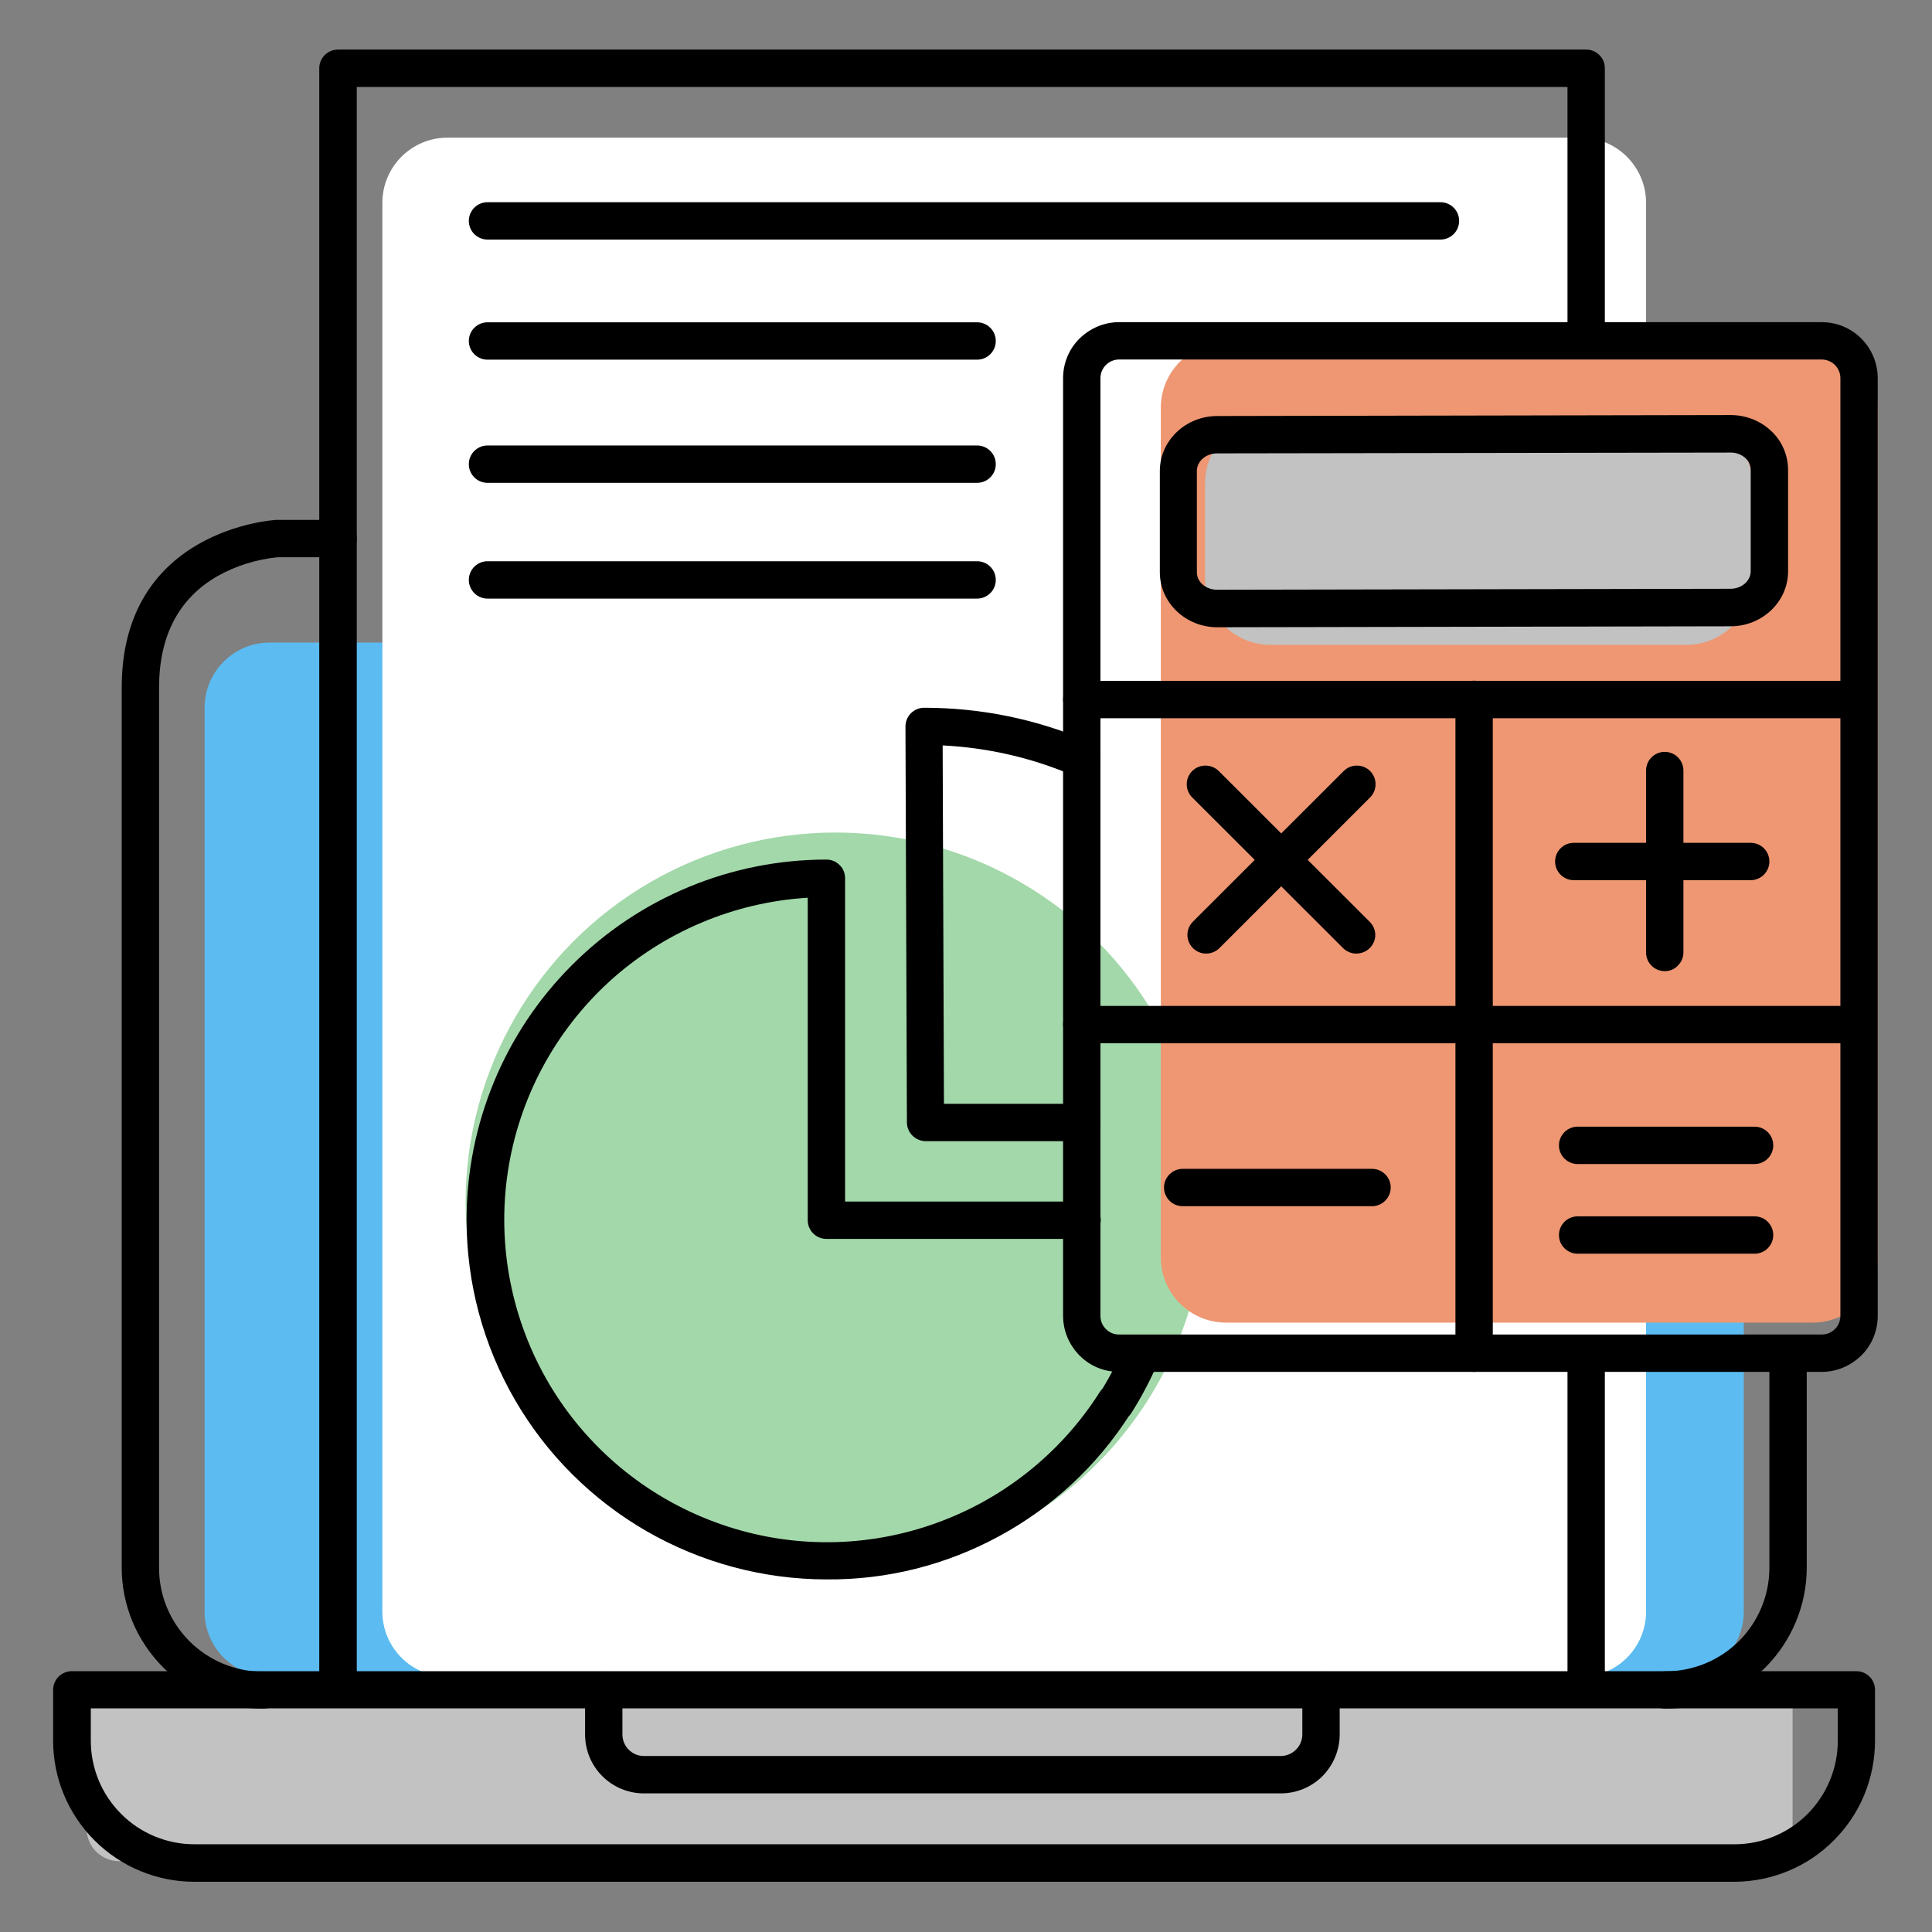 <?xml version="1.0" encoding="utf-8"?>

<svg version="1.1" id="Layer_1" xmlns="http://www.w3.org/2000/svg" xmlns:xlink="http://www.w3.org/1999/xlink" x="0px" y="0px"
	 viewBox="0 0 1200 1200" style="enable-background:new 0 0 1200 1200;" xml:space="preserve">
<rect x="0" y="0" width="1200" height="1200" fill="#808080" stroke="none"/>
<style type="text/css">
	.st0{fill:#C2C2C2;}
	.st1{fill:#5CBBF1;}
	.st2{fill:#FFFFFF;}
	.st3{fill:#A3D8AA;}
	.st4{fill:#EE9772;}
</style>
<g>
	<g>
		<path class="st0" d="M74,1041.4h1019.2c11.2,0,20.2,9.1,20.2,20.2v74.2c0,11.2-9.1,20.2-20.2,20.2H74c-11.2,0-20.2-9.1-20.2-20.2
			v-74.2C53.8,1050.5,62.8,1041.4,74,1041.4z"/>
		<path class="st1" d="M167.6,399.1h875c22.3,0,40.5,18.1,40.5,40.5V1001c0,22.3-18.1,40.5-40.5,40.5h-875
			c-22.3,0-40.5-18.1-40.5-40.5V439.5C127.1,417.2,145.2,399.1,167.6,399.1z"/>
		<path class="st2" d="M278,85.5h703.9c22.3,0,40.5,18.1,40.5,40.5v875c0,22.3-18.1,40.5-40.5,40.5H278c-22.3,0-40.5-18.1-40.5-40.5
			v-875C237.5,103.6,255.6,85.5,278,85.5z"/>
		<circle class="st3" cx="518.9" cy="746.8" r="229.7"/>
		<path class="st4" d="M761.5,212.8h364.4c22.3,0,40.5,18.1,40.5,40.5V781c0,22.3-18.1,40.5-40.5,40.5H761.5
			c-22.3,0-40.5-18.1-40.5-40.5V253.3C721,231,739.1,212.8,761.5,212.8z"/>
		<path class="st0" d="M789,259.4h258.6c22.3,0,40.5,18.1,40.5,40.5V360c0,22.3-18.1,40.5-40.5,40.5H789
			c-22.3,0-40.5-18.1-40.5-40.5v-60.1C748.6,277.5,766.7,259.4,789,259.4z"/>
	</g>
	<g>
		<path d="M163.2,1061.3c-23.2,0-45.5-9.3-61.9-25.7c-16.4-16.4-25.7-38.6-25.7-61.9V427c0-98.7,95.2-104.1,96.2-104.1H210
			c6.4,0,11.6,5.2,11.6,11.6c0,6.4-5.2,11.6-11.6,11.6h-37.4c-13.3,1.3-26.2,5.3-37.8,11.9c-23.9,13.8-36,37.2-36,69.1v546.8
			c0,17.1,6.8,33.4,18.9,45.5c12.1,12.1,28.5,18.9,45.5,18.9c6.4,0,11.6,5.2,11.6,11.6C174.9,1056.2,169.7,1061.4,163.2,1061.3
			L163.2,1061.3z"/>
		<path d="M399.9,1113.9c-9.7,0-19-3.9-25.8-10.7c-6.9-6.9-10.7-16.2-10.7-25.9v-27.5c0-6.4,5.2-11.6,11.6-11.6
			c6.4,0,11.6,5.2,11.6,11.6v27.5c0,7.4,6,13.4,13.4,13.4h395.4c7.4,0,13.5-6,13.5-13.4v-27.5c0-6.4,5.2-11.6,11.6-11.6
			c6.4,0,11.6,5.2,11.6,11.6v27.5c0,9.7-3.9,19-10.7,25.9c-6.9,6.9-16.2,10.7-25.9,10.7H399.9z"/>
		<path d="M1077.7,1168.8H120.6c-23.2,0-45.5-9.3-61.9-25.7c-16.4-16.4-25.7-38.6-25.7-61.9v-31.6c0-6.4,5.2-11.6,11.6-11.6H1153
			c3.1,0,6,1.2,8.2,3.4c2.2,2.1,3.4,5.1,3.4,8.2v31.6c0,23.2-9.1,45.4-25.4,61.7C1123,1159.4,1100.8,1168.6,1077.7,1168.8
			L1077.7,1168.8z M56.4,1081.2c0,17.1,6.8,33.4,18.8,45.4c12,12.1,28.4,18.9,45.5,18.9h957.1c17-0.1,33.2-7,45.1-19
			c11.9-12.1,18.6-28.4,18.6-45.4v-20H56.4V1081.2z"/>
		<path d="M1034.5,1061.3c-6.4,0-11.6-5.2-11.6-11.6c0-6.4,5.2-11.6,11.6-11.6c17.1,0,33.5-6.8,45.6-18.8
			c12.1-12.1,18.9-28.5,18.9-45.5V841.5c0-6.4,5.2-11.6,11.6-11.6c6.4,0,11.6,5.2,11.6,11.6v132.2c0,23.2-9.3,45.5-25.7,62
			C1080.1,1052.1,1057.8,1061.3,1034.5,1061.3L1034.5,1061.3z"/>
		<path d="M985.2,1058.6c-6.4,0-11.6-5.2-11.6-11.6V841.4c0-6.4,5.2-11.6,11.6-11.6c6.4,0,11.6,5.2,11.6,11.6V1047
			c0,3.1-1.2,6-3.4,8.2C991.3,1057.4,988.3,1058.6,985.2,1058.6z"/>
		<path d="M209.9,1056.4c-6.4,0-11.6-5.2-11.6-11.6V42.4c0-6.4,5.2-11.6,11.6-11.6h775.3c3.1,0,6,1.2,8.2,3.4
			c2.2,2.1,3.4,5.1,3.4,8.2v167.1c0,6.4-5.2,11.6-11.6,11.6c-6.4,0-11.6-5.2-11.6-11.6V54H221.6v990.8c0,3.1-1.2,6-3.4,8.2
			C216,1055.2,213,1056.4,209.9,1056.4z"/>
		<path d="M1131.5,852.1H695.1c-9.3,0-18.1-3.6-24.6-10.2c-6.5-6.6-10.2-15.4-10.2-24.6V234.9c0-9.2,3.6-18.1,10.2-24.6
			c6.6-6.5,15.4-10.2,24.6-10.2h436.4c9.2,0,18.1,3.6,24.6,10.2c6.5,6.5,10.2,15.4,10.2,24.6v582.4c0,9.2-3.6,18.1-10.2,24.6
			C1149.5,848.4,1140.7,852.1,1131.5,852.1z M695.1,223.3c-6.4,0-11.6,5.2-11.6,11.6v582.4c0,3.1,1.2,6,3.4,8.2
			c2.1,2.2,5.1,3.4,8.2,3.4h436.4c3.1,0,6-1.2,8.2-3.4c2.2-2.1,3.4-5.1,3.4-8.2V234.9c0-3.1-1.2-6-3.4-8.2c-2.1-2.2-5.2-3.4-8.2-3.4
			H695.1z"/>
		<path d="M756.1,389.6c-19.7,0-35.7-15.3-35.7-34.1v-63c0-18.8,16-34.1,35.7-34.1l318.8-0.6c9.2,0,18.1,3.3,24.9,9.6
			c6.9,6.2,10.8,15.2,10.8,24.5v63c0,18.8-16,34.1-35.7,34.1L756.1,389.6z M1074.8,281.1L756,281.6c-7,0-12.6,4.9-12.6,10.9v63
			c0,6,5.6,10.8,12.6,10.8l318.8-0.6c7,0,12.6-4.9,12.6-10.9v-63c0-2.9-1.3-5.5-3.4-7.4C1081.4,282.2,1078.2,281,1074.8,281.1
			L1074.8,281.1z"/>
		<path d="M1150.1,446.1H671.9c-6.4,0-11.6-5.2-11.6-11.6c0-6.4,5.2-11.6,11.6-11.6h478.2c6.4,0,11.6,5.2,11.6,11.6
			C1161.7,440.9,1156.5,446.1,1150.1,446.1z"/>
		<path d="M1150.1,648H671.9c-6.4,0-11.6-5.2-11.6-11.6c0-6.4,5.2-11.6,11.6-11.6h478.2c6.4,0,11.6,5.2,11.6,11.6
			C1161.7,642.8,1156.5,648,1150.1,648z"/>
		<path d="M915.6,852.1c-6.4,0-11.6-5.2-11.6-11.6V434.4c0-6.4,5.2-11.6,11.6-11.6c6.4,0,11.6,5.2,11.6,11.6v406.1
			c0,3.1-1.2,6-3.4,8.2C921.7,850.9,918.7,852.1,915.6,852.1z"/>
		<path d="M749.1,592.3c-4.7,0-8.9-2.9-10.7-7.2c-1.8-4.3-0.8-9.3,2.5-12.6l93.7-93.6c4.5-4.5,11.9-4.5,16.4,0
			c4.5,4.5,4.5,11.9,0,16.4l-93.7,93.7C755.1,591.1,752.2,592.3,749.1,592.3z"/>
		<path d="M842.4,592.3c-3.1,0-6-1.3-8.2-3.4l-93.7-93.6c-2.2-2.2-3.4-5.1-3.4-8.2c0-3.1,1.2-6,3.4-8.2c4.5-4.5,11.9-4.5,16.5,0
			l93.8,93.7c3.3,3.3,4.4,8.3,2.5,12.6C851.4,589.5,847.2,592.3,842.4,592.3L842.4,592.3L842.4,592.3z"/>
		<path d="M1034,603.2c-6.4,0-11.6-5.2-11.6-11.6V478.6c0-6.4,5.2-11.6,11.6-11.6c6.4,0,11.6,5.2,11.6,11.6v112.9
			c0,3.1-1.2,6-3.4,8.2C1040.1,602,1037.1,603.2,1034,603.2z"/>
		<path d="M1087.4,546.7H977.5c-6.4,0-11.6-5.2-11.6-11.6c0-6.4,5.2-11.6,11.6-11.6h109.9c6.4,0,11.6,5.2,11.6,11.6
			C1099,541.4,1093.8,546.7,1087.4,546.7z"/>
		<path d="M1089.8,723H979.9c-6.4,0-11.6-5.2-11.6-11.6c0-6.4,5.2-11.6,11.6-11.6h109.9c6.4,0,11.6,5.2,11.6,11.6
			C1101.4,717.8,1096.2,723,1089.8,723z"/>
		<path d="M1089.8,778.7H979.9c-6.4,0-11.6-5.2-11.6-11.6c0-6.4,5.2-11.6,11.6-11.6h109.9c6.4,0,11.6,5.2,11.6,11.6
			C1101.4,773.5,1096.2,778.7,1089.8,778.7z"/>
		<path d="M852.1,749.2H734.6c-6.4,0-11.6-5.2-11.6-11.6c0-6.4,5.2-11.6,11.6-11.6h117.6c6.4,0,11.6,5.2,11.6,11.6
			C863.8,744,858.5,749.2,852.1,749.2z"/>
		<path d="M513.6,981c-39.3,0-77.8-10.3-111.9-29.9c-34-19.6-62.3-47.8-81.9-81.7c-19.7-34-30-72.5-30-111.8
			c0-59.3,23.5-116.2,65.4-158.1c41.9-42,98.8-65.6,158.1-65.6c3.1,0,6,1.2,8.2,3.4c2.2,2.1,3.4,5.1,3.4,8.2v200.8h147.2
			c6.4,0,11.6,5.2,11.6,11.6c0,6.4-5.2,11.6-11.6,11.6H513.3c-6.4,0-11.6-5.2-11.6-11.6V557.6c-45.9,2.8-89.4,21.2-123.4,52.2
			c-33.9,31.1-56.1,72.8-62.9,118.2c-6.8,45.4,2.3,91.9,25.6,131.4c23.4,39.6,59.7,69.9,102.8,85.9c43.1,16.1,90.4,16.8,134,2
			c43.5-14.7,80.7-43.9,105.3-82.7c0.5-0.8,1.1-1.5,1.7-2.1c5.1-8.4,9.7-17.2,13.5-26.3c2.5-5.9,9.3-8.7,15.2-6.2
			c5.9,2.5,8.7,9.3,6.2,15.2c-4.7,11.1-10.3,21.8-16.7,32c-0.6,0.9-1.1,1.7-1.8,2.3c-20.2,31.3-48,57-80.7,74.7
			C587.7,972,551,981.3,513.6,981L513.6,981z"/>
		<path d="M894.7,148.8H302.8c-6.4,0-11.6-5.2-11.6-11.6c0-6.4,5.2-11.6,11.6-11.6h591.9c6.4,0,11.6,5.2,11.6,11.6
			C906.3,143.6,901.1,148.8,894.7,148.8z"/>
		<path d="M606.9,223.4H302.8c-6.4,0-11.6-5.2-11.6-11.6c0-6.4,5.2-11.6,11.6-11.6h304.1c6.4,0,11.6,5.2,11.6,11.6
			C618.5,218.2,613.3,223.4,606.9,223.4z"/>
		<path d="M606.9,299.9H302.8c-6.4,0-11.6-5.2-11.6-11.6c0-6.4,5.2-11.6,11.6-11.6h304.1c6.4,0,11.6,5.2,11.6,11.6
			C618.5,294.7,613.3,299.9,606.9,299.9z"/>
		<path d="M606.9,371.8H302.8c-6.4,0-11.6-5.2-11.6-11.6c0-6.4,5.2-11.6,11.6-11.6h304.1c6.4,0,11.6,5.2,11.6,11.6
			C618.5,366.6,613.3,371.8,606.9,371.8z"/>
		<path d="M671.9,708.8h-97c-6.4-0.1-11.6-5.3-11.6-11.7l-0.9-245.9c0-6.4,5.2-11.6,11.6-11.6c35.3,0,70.2,7.1,102.6,21.2
			c5.8,2.5,8.5,9.4,6,15.2c-2.5,5.8-9.4,8.5-15.3,6c-25.8-11.2-53.5-17.6-81.8-19l0.8,222.6h85.5c6.4,0,11.6,5.2,11.6,11.6
			S678.3,708.8,671.9,708.8z"/>
	</g>
</g>
</svg>
